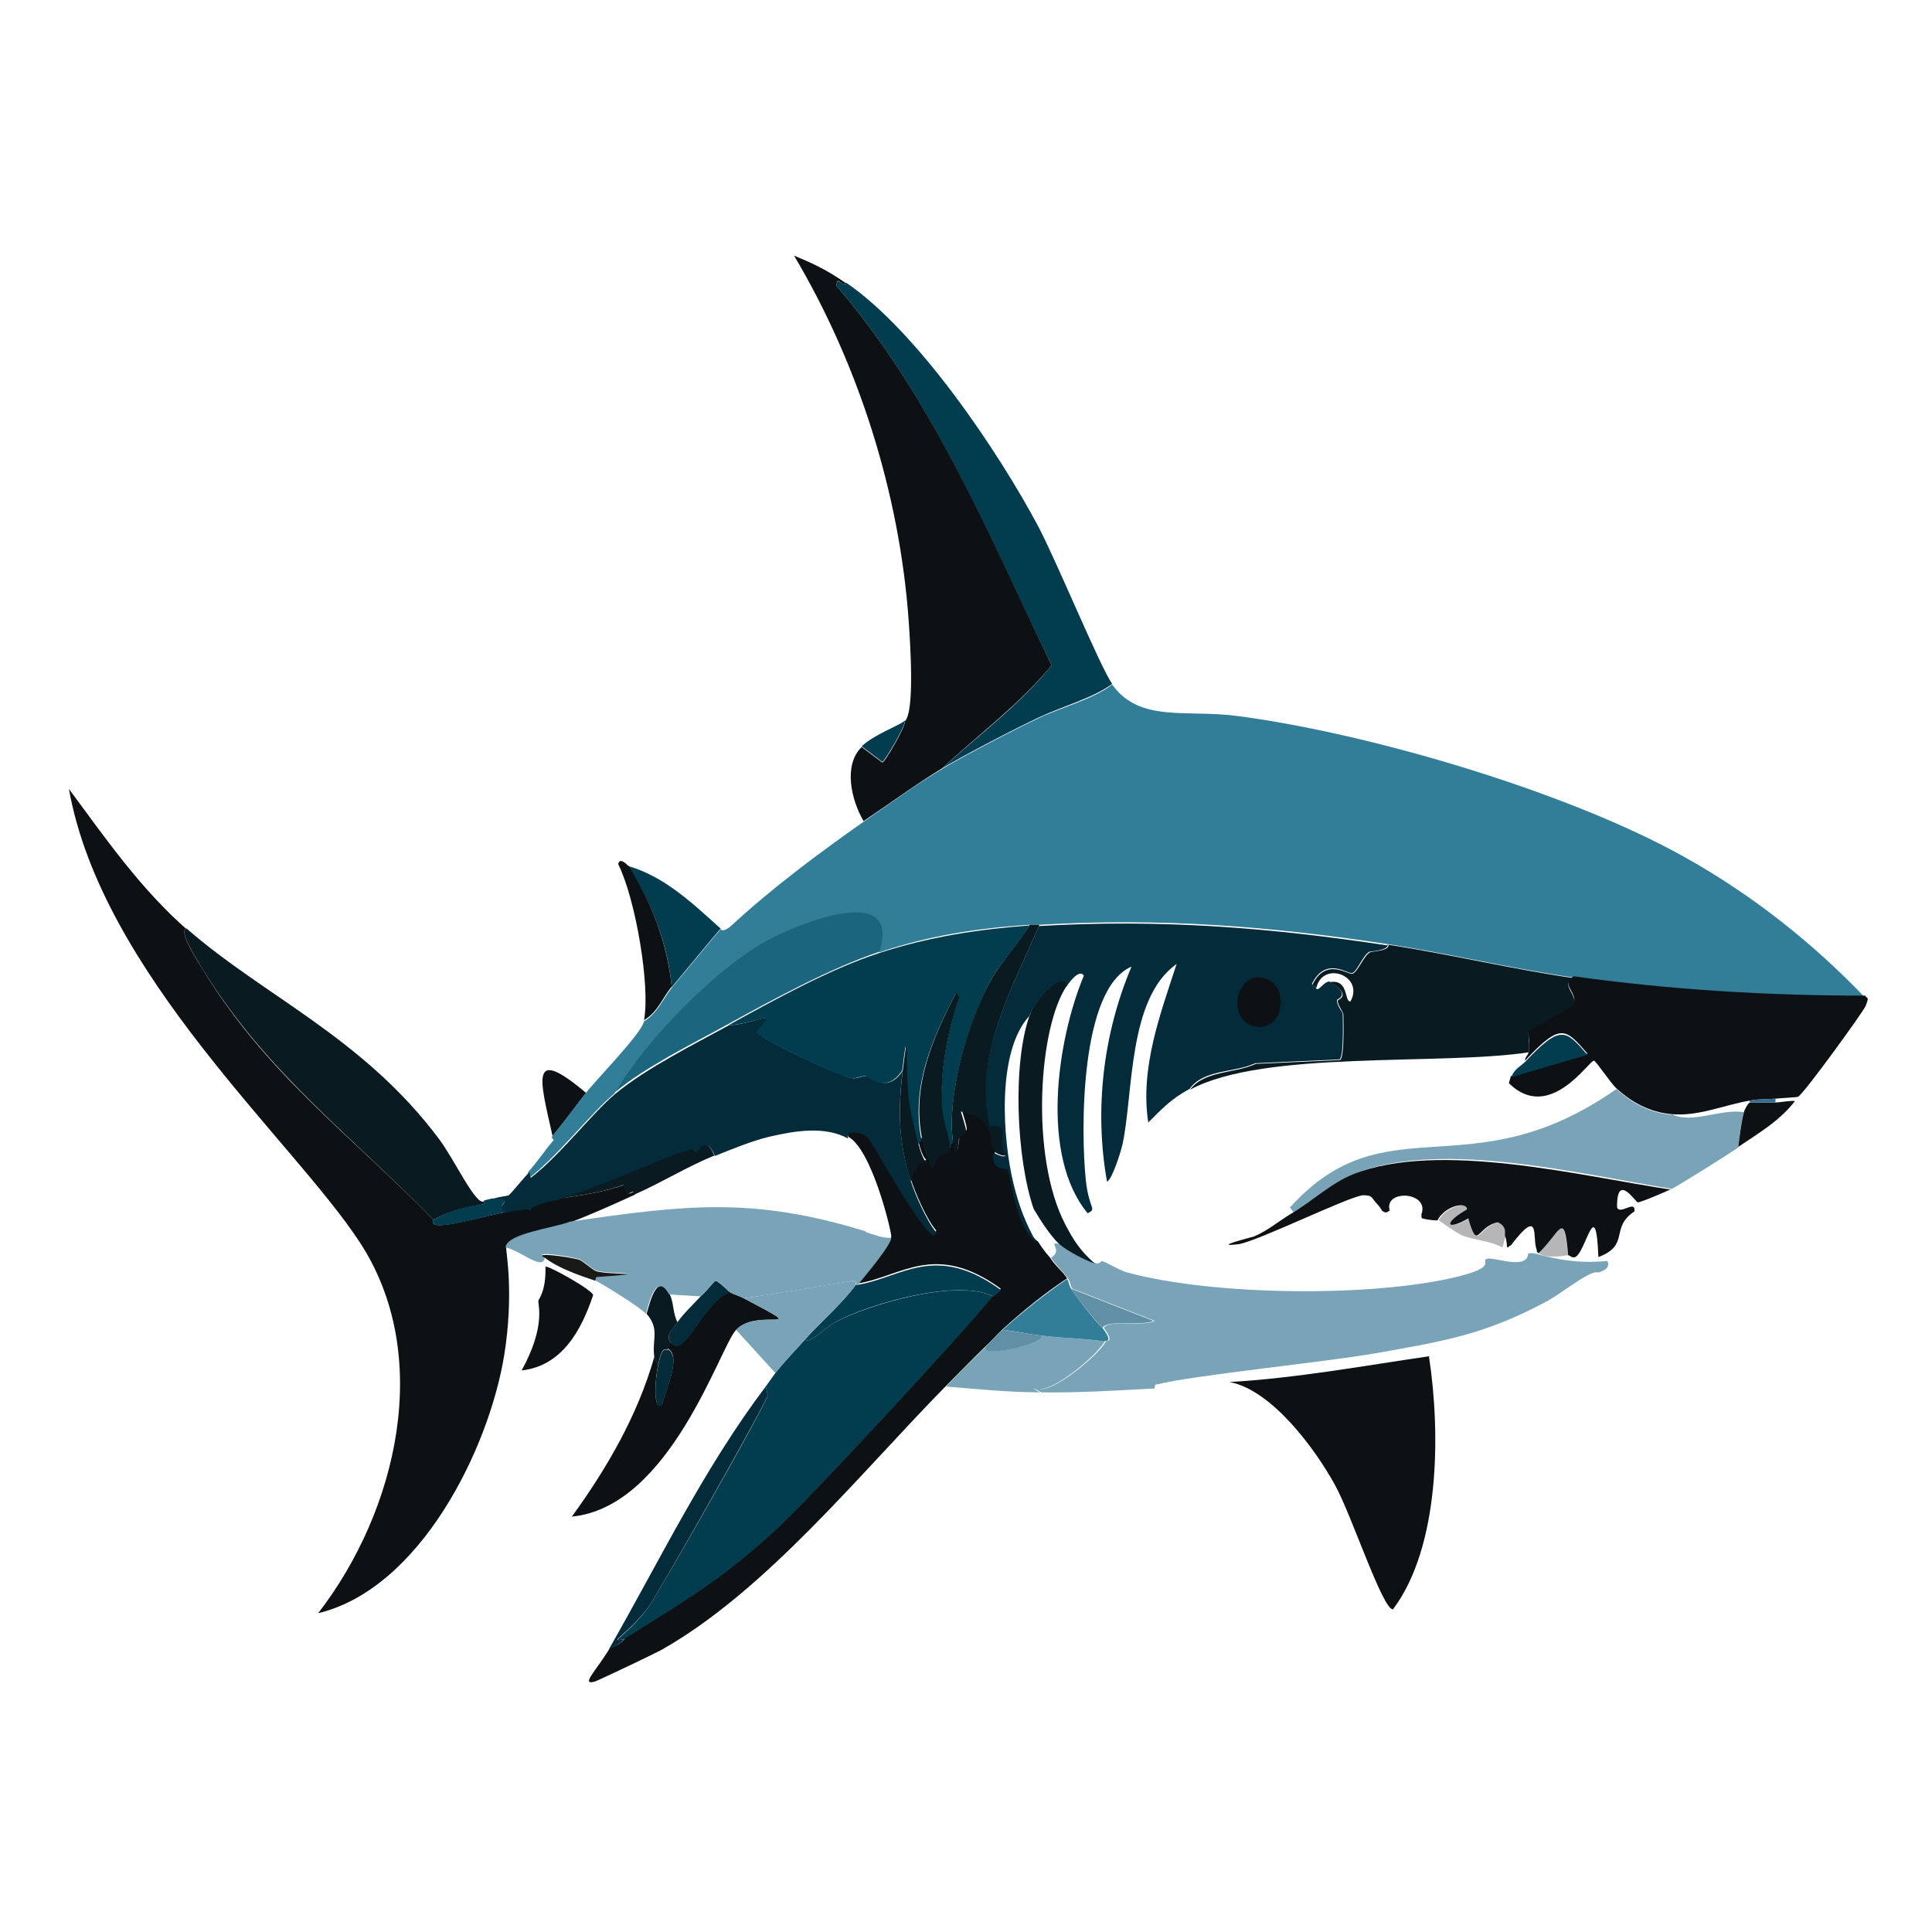 <?xml version="1.0" encoding="UTF-8"?><svg id="Layer_1" xmlns="http://www.w3.org/2000/svg" viewBox="0 0 300 300"><defs><style>.cls-1{fill:#0a1a21;}.cls-1,.cls-2,.cls-3,.cls-4,.cls-5,.cls-6,.cls-7,.cls-8,.cls-9,.cls-10,.cls-11{stroke-width:0px;}.cls-2{fill:#032b3a;}.cls-3{fill:#327e99;}.cls-4{fill:#013c4f;}.cls-5{fill:#b6b6b9;}.cls-6{fill:#356e8d;}.cls-7{fill:#79a4b7;}.cls-8{fill:#6190a6;}.cls-9{fill:#0e1114;}.cls-10{fill:#191a17;}.cls-11{fill:#1b667e;}</style></defs><path class="cls-9" d="M29,144.2c-1.3.3,1.1,4.1,2.4,6.2,9.9,16.3,22.9,25.7,35.9,39-1.1,2.1,6.7-.3,11.2-1.2,4.4-.9,3.6-.3,3.8-.3.3,0-1.2-.5,4.7-1.8,1.3-.3,5.5-.6,9.9-2.1.7,2.7,1.5.2,1.7,1.5-3.3,1.5-6.6,3-10,4.3-2.6.9-9.8,1.8-10,4,0,.8,1.2,7.2-.3,16.6-2.4,14.7-13.1,36.3-28.9,40.1,12.3-15.9,18-40.1,6.4-57.7-10.3-15.7-40-41.6-45.1-70.3,5.7,7.7,11.1,15.5,18.4,21.9Z"/><path class="cls-1" d="M75.2,186.4s.1.5-.2.6c-.4.2-3.7.3-7.7,2.4-13-13.3-25.9-22.8-35.9-39-1.3-2.2-3.7-5.9-2.4-6.2,12,10.5,27.4,16.9,39.2,32.7,2.4,3.2,5.8,10.6,7,9.6Z"/><path class="cls-9" d="M84.7,196.7c.3-.3,7.3,3.6,7.4,4.4-1.8,5.4-4.8,11-11.1,11.7,3.8-6.9,2.5-10.2,2.6-10.8,0-.3,1.2-1.4,1.1-5.3Z"/><path class="cls-4" d="M111.9,144.2c-.5.5-6.5,7.8-7.6,9.1-.6-6.8-3.1-13-6.7-18.8,5.6,1.6,10.1,5.9,14.3,9.7Z"/><path class="cls-9" d="M97.6,134.4c3.6,5.8,6,12,6.7,18.8-1.4,1.7-2.2,4-4.3,5.2,1-5.2-1.3-18.8-4-24.2.2-1.2,1.4.1,1.5.2Z"/><path class="cls-9" d="M91,169.7c-1.7,2.2-3.4,4.5-5.2,6.7-2-8.9-3.6-14.1,5.2-6.7Z"/><path class="cls-9" d="M113.4,200.7c.6.3,1.6.6,2.1.9,11.2,5.9,2.2,1.3-1.2,4.9-2.5,2.6-10.2,27.5-25.5,29,5.5-7.6,10.2-15.7,12.8-24.8,0,0,.4,1.1.6,1.2-.5,2.2-.8,7.4.6,6.2.7-2.7,3-7.5.9-8.7,0,0-.2-.7.6-.9,1.9,2.6,5.2-6.8,9.1-7.9Z"/><path class="cls-1" d="M104,201c.6,1.1.5,3.1,1.2,4.3-.7,1.1-2.1,2.2-.9,3.3-.8.2-.6.9-.6.9-.4.4-.8-.9-1.5,2.4-.2,0-.6-1.1-.6-1.2-.4-2.7.9-4.3-1.2-6.7.6-2.1,1.7-6.5,3.6-3Z"/><path class="cls-2" d="M113.4,200.7c-3.9,1.1-7.2,10.5-9.1,7.9-1.2-1.1.2-2.3.9-3.3.9-1.3,2.5-2.8,3.6-4,1.2-1.1,2.1-2.4,2.3-2.4.5,0,2.1,1.7,2.3,1.8Z"/><path class="cls-2" d="M103.7,209.5c2.1,1.2-.2,6-.9,8.7-1.4,1.1-1.1-4-.6-6.2.7-3.3,1.1-2.1,1.5-2.4Z"/><path class="cls-3" d="M289.7,154.8c-15.2,0-30.3-.9-45.3-3-9.7-1.4-19.2-3.7-28.9-5.2-18.5-2.8-35.3-4.1-54.1-3-.5,0-1,0-1.5,0-8,.5-15.8,1.7-23.4,4.3,3.3-10.9-12.5-4.3-17.2-1.8-7.9,4.2-19.3,15.8-23.9,23.7-3.7,3.1-8.7,9.6-13.2,13.1l-.2-.9c1.3-1.4,2.7-3.5,4-5,0,0-.4-.3-.3-.5,1.8-2.2,3.4-4.4,5.2-6.7,1.8-2.3,8.7-9.3,9.1-11.2,2-1.2,2.9-3.4,4.3-5.2,1.1-1.3,7.1-8.6,7.6-9.1,0,0,.4.6,1.7-.6,6.4-5.9,13.4-11.1,20.5-16.1,3.9-2.7,8-5.7,12.2-8.2,3.3-2,11.4-6.2,15-7.9,3.6-1.7,8.4-2.9,11.4-5.2,4.3,6,11.6,3.8,19.6,4.9,20.5,2.7,51.3,11.8,69.3,21.9,10.4,5.8,19.9,13.3,28.1,21.9Z"/><path class="cls-7" d="M164.5,193.1c1.3,1.2,3.8,2.4,5.5,3,.7.3,1-.3,1.1-.3.9.3,3,1.6,4,1.8,13.2,3.6,38.1,3.9,51.4.6,5.9-1.5,3.5-2.3,4.3-2.7.9-.5,6.4,1.9,6.5-.9.2,0,.7,0,.9,0,3.9,1.1,7.2,1.6,11.4,1.2.6,1.4-1.3,1.7-1.4,1.8-1.1-.5-5,2.7-7.7,4.3-9.8,5.3-16,6.3-26.7,8.2-8.6,1.5-28.3,3.4-34.3,4.9-.2,0-.2.4-.2.6-5.9.3-11.7.7-17.6.6l-1.1-.6c2.5,1.3,10.3-5.5,11.1-7.3,0-.2,1.5.3-.3-2.1.8-1.4,6-.1,7.9-1.1l-12.8-5c-.3-.5-.3-1-.6-1.5-.8-1.1-2-2.2-2.7-3.3,2.1-1.3-.9-2.6,1.5-2.1Z"/><path class="cls-4" d="M154.2,201.3c-3.6,4.7-29.4,32.4-34.2,36.8-8.2,7.5-14,10.7-22.9,16.4-2.9.6.3-.4,3.6-5,1.8-2.5,18-31,18.5-32.8,0,0-.2-1.2-.3-1.4.5-.7,1-1.4,1.5-2.1,1.5-1.9,3-3.4,4.6-5.2.9.7,3-1.8,4.7-2.7,5.3-2.8,19-6.8,24.5-4Z"/><path class="cls-9" d="M154.5,178.8c-.5,2.8,1.9,2.4,2.1,2.6.4.5,1.2,9,4.6,11.4,1,1.6,1.7,2.3,1.8,2.4.7,1.2,2,2.2,2.7,3.3-3.6,2.4-6.8,5-10,7.9-1,.9-1.8,1.9-2.7,2.7-2.1,2-4,4-6.1,6.1-13.2,13.4-27.9,31.8-44.2,41-1.3.7-9.5,4.6-10.3,4.9-2.4.7.3-1.8,2.3-5.2,1.2-.2,2.3-1.4,2.4-1.5,9-5.7,14.7-8.9,22.9-16.4,4.8-4.3,30.5-32,34.2-36.8,0,0,.9-.6,1.2-1.1-10.2-7.4-15.4-1.9-22.2-.8,1-1.3,5.1-6.2,5.2-7.3,0-.9-3-13.5-6.7-15.5-.5-1.5,2.4-.7,3-.2.7.6,7.5,13.5,10.2,15.3l.5-.5c-1.5-1.7-3.3-5.9-4-8.1,1.5-4,2-2.4,2.4-2.9.1-.1-.5,0-1.2-2.9l.6-.6c.1.6,1.2,4.6,1.7,4.6,1.1-3.9,2.8-1.3,2.6-3.6l.6-.6c.6,3.8.8-.3.9-.5.9-1.8,1.8.6.3-4.3,5.8,1.2,4.3,5.4,5.2,6.2Z"/><path class="cls-2" d="M140.2,166c-.8,6.5-.7,11,1.2,17.3.7,2.2,2.5,6.3,4,8.1l-.5.5c-2.7-1.9-9.5-14.7-10.2-15.3-.6-.6-3.6-1.4-3,.2-3.6-2-8.3-1.2-12.2-.3-2.6.6-6,2-8.5,3-1.3-3.3-2.4-.7-2.6-.6-.4,0-.6-.5-1.2-.3-5.4,1.7-13.9,5.9-20.2,7.6-5.9,1.3-4.4,1.8-4.7,1.8-.2,0,.6-.6-3.8.3-2.2-1,2.1-2.1-2.1-2.1,1.1-.4,2.5-.5,2.6-.6.2-.1,2.6-3,3.2-3.6l.2.9c4.5-3.4,9.5-10,13.2-13.1,4.9-4,12.1-7.6,17.6-10.6,4.2-.2,8.1-3,4.3,1.1,2.4,2,12.4,6.5,14.7,7.1.9.2,1.6-.4,2.4-.3.4,0,3.2,2.9,5.6-.9Z"/><path class="cls-9" d="M221.9,210.7c1.8,11.8,1.7,29.5-5.6,39.2-1.6.1-6.4-14.6-9-19.3-3-5.5-9.8-14.8-16.4-16,10.4-.6,20.7-2.5,31-4Z"/><path class="cls-7" d="M259.6,173c3.1,1.6,7.6-.9,11.2-.3-.4,1.3-.7,4-.9,5.5-1.6,1.1-9.1,5.8-10.3,6.4-13.9-2.2-35.8-7.7-49.1-2.4-3.5,1.4-6.4,4.2-9.6,6.1l-.6-.8c15-16.6,27.9-2.4,50.7-18.4,2.4,2.2,5.2,3.7,8.5,4Z"/><path class="cls-7" d="M171.5,208.3c-.8,1.8-8.5,8.6-11.1,7.3l1.1.6c-4.9,0-9.7-.5-14.6-.9,2-2.1,4-4.1,6.1-6.1-1,1.6,9.2-.4,8.8-1.8,3.2.4,6.5.4,9.7.9Z"/><path class="cls-2" d="M97,254.5c-.1,0-1.2,1.3-2.4,1.5,7.9-13.8,14.7-28,24.3-40.7.1.2.3,1.3.3,1.4-.6,1.8-16.7,30.3-18.5,32.8-3.4,4.6-6.6,5.6-3.6,5Z"/><path class="cls-9" d="M269.9,178.2c.2-1.5.5-4.1.9-5.5,0-.2.6-1.4.9-1.5,1.3,0,2.6,0,4,0,.5,0,2.9-.4,3-.2-2.4,3.1-5.7,5-8.8,7.1Z"/><path class="cls-4" d="M76.4,186.1c4.2,0,0,1.1,2.1,2.1-4.5,1-12.3,3.3-11.2,1.2,4.1-2.2,7.4-2.3,7.7-2.4.3-.1.1-.6.2-.6.3-.1.9-.2,1.2-.3Z"/><path class="cls-4" d="M131.4,43.9c11,7.5,23.5,26,29.8,37.8,2.9,5.5,9.6,21.8,11.5,24.5-3,2.2-7.8,3.5-11.4,5.2-3.6,1.7-11.7,5.9-15,7.9,5.7-5.2,12.1-9.9,17-16-9.9-20.3-18.5-41.6-33.4-58.9,0-1.8,1.1.4,1.5-.5Z"/><path class="cls-9" d="M131.4,43.9c-.5.9-1.5-1.4-1.5.5,14.9,17.3,23.6,38.6,33.4,58.9-5,6.1-11.3,10.7-17,16-4.1,2.5-8.2,5.5-12.2,8.2-1.9-3.2-3.2-8.7-.3-11.5l3.2,2.4c.4,0,3.8-5.9,3.5-6.4,1.6-1.5.8-12.6.6-15.6-1.4-19.8-7.8-39.9-17.8-56.7,3.2,1.3,5.2,2.3,8.1,4.3Z"/><path class="cls-4" d="M133.8,115.9c1.8-1.8,6-3.3,6.7-4,.3.5-3.1,6.3-3.5,6.4l-3.2-2.4Z"/><path class="cls-9" d="M289.7,154.8c.6.1.2.8,0,1.4-.3.8-9.7,13.8-10.5,14.1-.2.1-2.5.2-3.5.3-1,.1-2.3,0-4,.3-4.1.7-8,2.5-12.2,2.1-3.3-.3-6.1-1.8-8.5-4-.9-.8-3.2-4.3-3.5-4.3-.8,0-6.9,9.7-13.2,3.5l.3-1.1q5.9-1.7,11.9-3.5c-3.4-3.9-4.1-4.9-9.7,1.1,0-.7.5-.7.6-1.5.2-1.4-.2-2.7,0-3.2.2-.6,6.7-3.5,7-4.3.5-1.6-2.2-3,0-4.1,15,2.1,30.1,3,45.3,3Z"/><path class="cls-6" d="M275.7,170.6v.6c-1.3,0-2.6,0-4,0v-.3c1.6-.3,3-.2,4-.3Z"/><path class="cls-4" d="M159.9,143.6c-1.7,3.1-4.4,5.6-6.1,8.7-3.4,6.3-6.9,18.1-5.8,25.1l-.6.6c0-1.4-1.1-4-1.2-5.6-.3-5.2.8-12.4,2.7-17.3l-.5-.8c-3.7,7.1-7,14.6-5.3,22.8l-.6.6c-.6-2.4-1.2-4.7-1.5-7.1-.6-5.5.1-12.5-.9-4.4-2.5,3.8-5.3,1-5.6.9-.8-.1-1.6.5-2.4.3-2.4-.6-12.4-5.2-14.7-7.1,3.8-4,0-1.3-4.3-1.1,7.1-3.9,15.7-8.7,23.4-11.2,7.6-2.5,15.4-3.7,23.4-4.3Z"/><path class="cls-1" d="M244.4,151.8c-2.2,1.1.5,2.5,0,4.1-.3.7-6.8,3.7-7,4.3-.2.5.2,1.8,0,3.2-13.9,2.1-41.1-.4-52.6,5.8,2.2-3,7-2.5,10.2-4l13.1-.6c.7-.5.5-6.3.5-7.1,0-.3-.8-1.3-.9-2.1,0-.2,2.4-.8-1.2-2.9,3-.5,2.2,3.1,3.2,3,2.2-4-4.3-6.4-5.3-2.1l-.6-.5c2.1-4.3,5.5-1.5,6.2-1.7.8-.2,1.7-2.7,2.7-3.3.2-.2,3.1-.2,2.9-1.2,9.7,1.5,19.2,3.8,28.9,5.2Z"/><path class="cls-11" d="M136.5,147.8c-7.7,2.6-16.3,7.3-23.4,11.2-5.6,3.1-12.8,6.6-17.6,10.6,4.6-7.9,15.9-19.5,23.9-23.7,4.7-2.5,20.5-9,17.2,1.8Z"/><path class="cls-1" d="M161.4,143.6c-4.1,9.7-10.3,20.3-7.6,31.1,3.6-.7.9,2.5,2.4,4.3.2,1-1.7,0-1.8-.2-.9-.8.7-5.1-5.2-6.2,1.5,4.8.6,2.5-.3,4.3,0,.2-.3,4.2-.9.5-1.1-7,2.3-18.8,5.8-25.1,1.7-3.1,4.3-5.6,6.1-8.7.5,0,1,0,1.5,0Z"/><path class="cls-1" d="M111,179.4c-4.2,1.7-8.2,4.2-12.5,6.1-.2-1.4-1,1.2-1.7-1.5-4.3,1.5-8.5,1.8-9.9,2.1,6.3-1.7,14.8-5.9,20.2-7.6.6-.2.9.4,1.2.3.2,0,1.3-2.7,2.6.6Z"/><path class="cls-1" d="M165.7,153c-4.4,6.3-5.8,26.5-.3,37.1,1.3,2.5,2.4,4.2,4.6,6.1-1.7-.6-4.2-1.9-5.5-3-1.4-1.3-3-3.8-4-5.5-2.7-7.9-3.3-22.6-.6-30.1.9-2.7,5.6-7.4,5.8-4.6Z"/><path class="cls-3" d="M166.3,200.1c3.4,4.8,4.6,5.8,4.9,6.1,1.8,2.4.4,1.9.3,2.1-3.2-.5-6.5-.5-9.7-.9-2-.2-4-.7-6.1-.9,3.2-2.9,6.5-5.5,10-7.9.3.5.3,1,.6,1.5Z"/><path class="cls-8" d="M171.2,206.2c-.2-.3-1.5-1.3-4.9-6.1l12.8,5c-1.9.9-7.1-.3-7.9,1.1Z"/><path class="cls-4" d="M154.2,201.3c-5.4-2.8-19.2,1.1-24.5,4-1.7.9-3.8,3.4-4.7,2.7,2.6-2.9,5.6-5.4,7.9-8.5,0,0,.2,0,.3,0,6.8-1.1,12-6.6,22.2.8-.3.5-1.2,1-1.2,1.1Z"/><path class="cls-1" d="M147.5,177.9c.2,2.4-1.5-.2-2.6,3.6-.5,0-1.5-3.9-1.7-4.6-1.7-8.1,1.6-15.7,5.3-22.8l.5.8c-1.9,5-3.1,12.1-2.7,17.3.1,1.6,1.1,4.3,1.2,5.6Z"/><path class="cls-7" d="M134.4,191.3c1.3.4,2.6,1,4,.9,0,1.1-4.1,6-5.2,7.3,0,0-.2,0-.3,0,0,0,.2-.7-.5-.6-5.6.9-11.2,1.9-16.9,2.7-.6-.3-1.5-.6-2.1-.9-.1,0-1.8-1.9-2.3-1.8-.2,0-1.1,1.3-2.3,2.4l-4.9-.3c-1.9-3.5-3.1,1-3.6,3-.9-1-6.2-4.3-7.9-5.2l.2-.6c9.7-.7,2-.3,0-.9-.6-.2-2.1-1.6-2.7-1.8-1.9-.5-7.3-1.3-5.3-.3-.2,2.3-3.7-1-6.1-1.5.2-2.2,7.5-3,10-4,17.9-2.6,28.4-3.9,45.9,1.5Z"/><path class="cls-7" d="M132.9,199.5c-2.3,3.1-5.3,5.6-7.9,8.5-1.6,1.8-3.1,3.3-4.6,5.2q-3-3.3-6.1-6.7c3.4-3.6,12.4,1,1.2-4.9,5.6-.8,11.2-1.8,16.9-2.7.7-.1.4.6.5.6Z"/><path class="cls-10" d="M92.5,198.9c-.4-.2-5.4-1.6-7.9-3.6-2-.9,3.4-.2,5.3.3.6.2,2.1,1.6,2.7,1.8,2,.6,9.7.2,0,.9l-.2.6Z"/><path class="cls-1" d="M142.6,177.6c.8,2.9,1.3,2.8,1.2,2.9-.4.5-.9-1.2-2.4,2.9-1.9-6.3-2-10.8-1.2-17.3,1-8.1.3-1.1.9,4.4.3,2.4.9,4.8,1.5,7.1Z"/><path class="cls-8" d="M161.8,207.4c.4,1.4-9.8,3.5-8.8,1.8.9-.9,1.7-1.9,2.7-2.7,2,.2,4.1.7,6.1.9Z"/><path class="cls-4" d="M234.7,167.3c.3-1.2,1.4-1.7,2.1-2.4,5.6-5.9,6.3-5,9.7-1.1q-5.9,1.7-11.9,3.5Z"/><path class="cls-5" d="M243.5,194.9c-1.2.2-3.5.5-4.6-.3,3.3-3.1,3.9-7,4.6.3Z"/><path class="cls-5" d="M233.8,191.9l-.5,1.8c-1.9-1-4.1-1.1-6.1-1.8-.9-.3-3.6-2.3-3.8-2.4,1.1-2.2,4.6-3,4.6-1.7-3.8,2.1-3.4,3.4.2,1.4,1.5,5.2,1.2,1.2,4.6.6,1.4.7.9,1.9,1.1,2.1Z"/><path class="cls-9" d="M259.6,184.6c-.6.3-5,2.2-5.3,2.1-.3,0-3.3-4.8-3.2.8.5,1.2,2.9-1.3,2.7.6-3.9,2.6-.6,5.2-5.6,7.1-.4-10-1.9-.8-3.6,0-.5.2-.9-.3-1.1-.3-.6-7.3-1.3-3.4-4.6-.3-.4-.3-.2-.3-.3-.6-.7-1.7.7-6.8-4-.6-.2-.1-.4.5-.6.2,0,0,0-.9-.3-1.7-.1-.3.4-1.4-1.1-2.1-3.3.6-3.1,4.6-4.6-.6-3.5,2-3.9.7-.2-1.4,0-1.3-3.4-.6-4.6,1.7-.1,0-1.2,0-2.3-.3-.3,0-.1-.6-.2-.6,1.4-3.6-5.9-4-4.9-.6-.3,0-.4.6-1.2,0-.2-.4-.6-.9-.9-1.2-.8-.9-.6-1.2-2-1.2-1.9,0-16.5,7.2-19.4,7.6-4.3.5,1.8-1,2.4-1.2,2.2-.9,4-2.5,5.9-3.6,3.2-1.9,6.1-4.7,9.6-6.1,13.3-5.2,35.2.3,49.1,2.4Z"/><path class="cls-2" d="M215.5,146.6c.2,1-2.6,1.1-2.9,1.2-1.1.7-1.9,3.2-2.7,3.3-.7.1-4.1-2.6-6.2,1.7l.6.5c.3,1,1.1-.8,2.1-.9,3.6,2.1,1.2,2.7,1.2,2.9,0,.9.9,1.9.9,2.1,0,.9.2,6.7-.5,7.1l-13.1.6c-3.2,1.5-8,.9-10.2,4-2.8,1.5-4.2,3-6.4,5.2-1.3-8.5,1.9-16.9,4.4-24.6-7.6,5.3-6.7,20.2-8.4,28-.3,1.3-1.6,5.4-2.4,5.8-2-11.2-.6-23,3.8-33.4-8,3.4-7.9,25.5-7.1,33.1.5,4.7,1.8,4.4.3,5.2-7.4-8.9-4.8-26.8-.6-36.9-.6-1-2,.6-2.7,1.7-.2-2.9-4.8,1.9-5.8,4.6-5.1,5.6-4.1,19.2-2.4,26.1.8,3.3,1.9,6.2,3.6,9.1-3.4-2.4-4.1-10.9-4.6-11.4-.2-.2-2.7.2-2.1-2.6,0,0,2,1.1,1.8.2-1.5-1.8,1.2-4.9-2.4-4.3-2.7-10.8,3.5-21.4,7.6-31.1,18.8-1.1,35.6.2,54.1,3Z"/><path class="cls-9" d="M194.7,151.8c5.5-.5,5.1,7.1,1.5,7.6-4.7.7-5.5-6-1.5-7.6Z"/></svg>